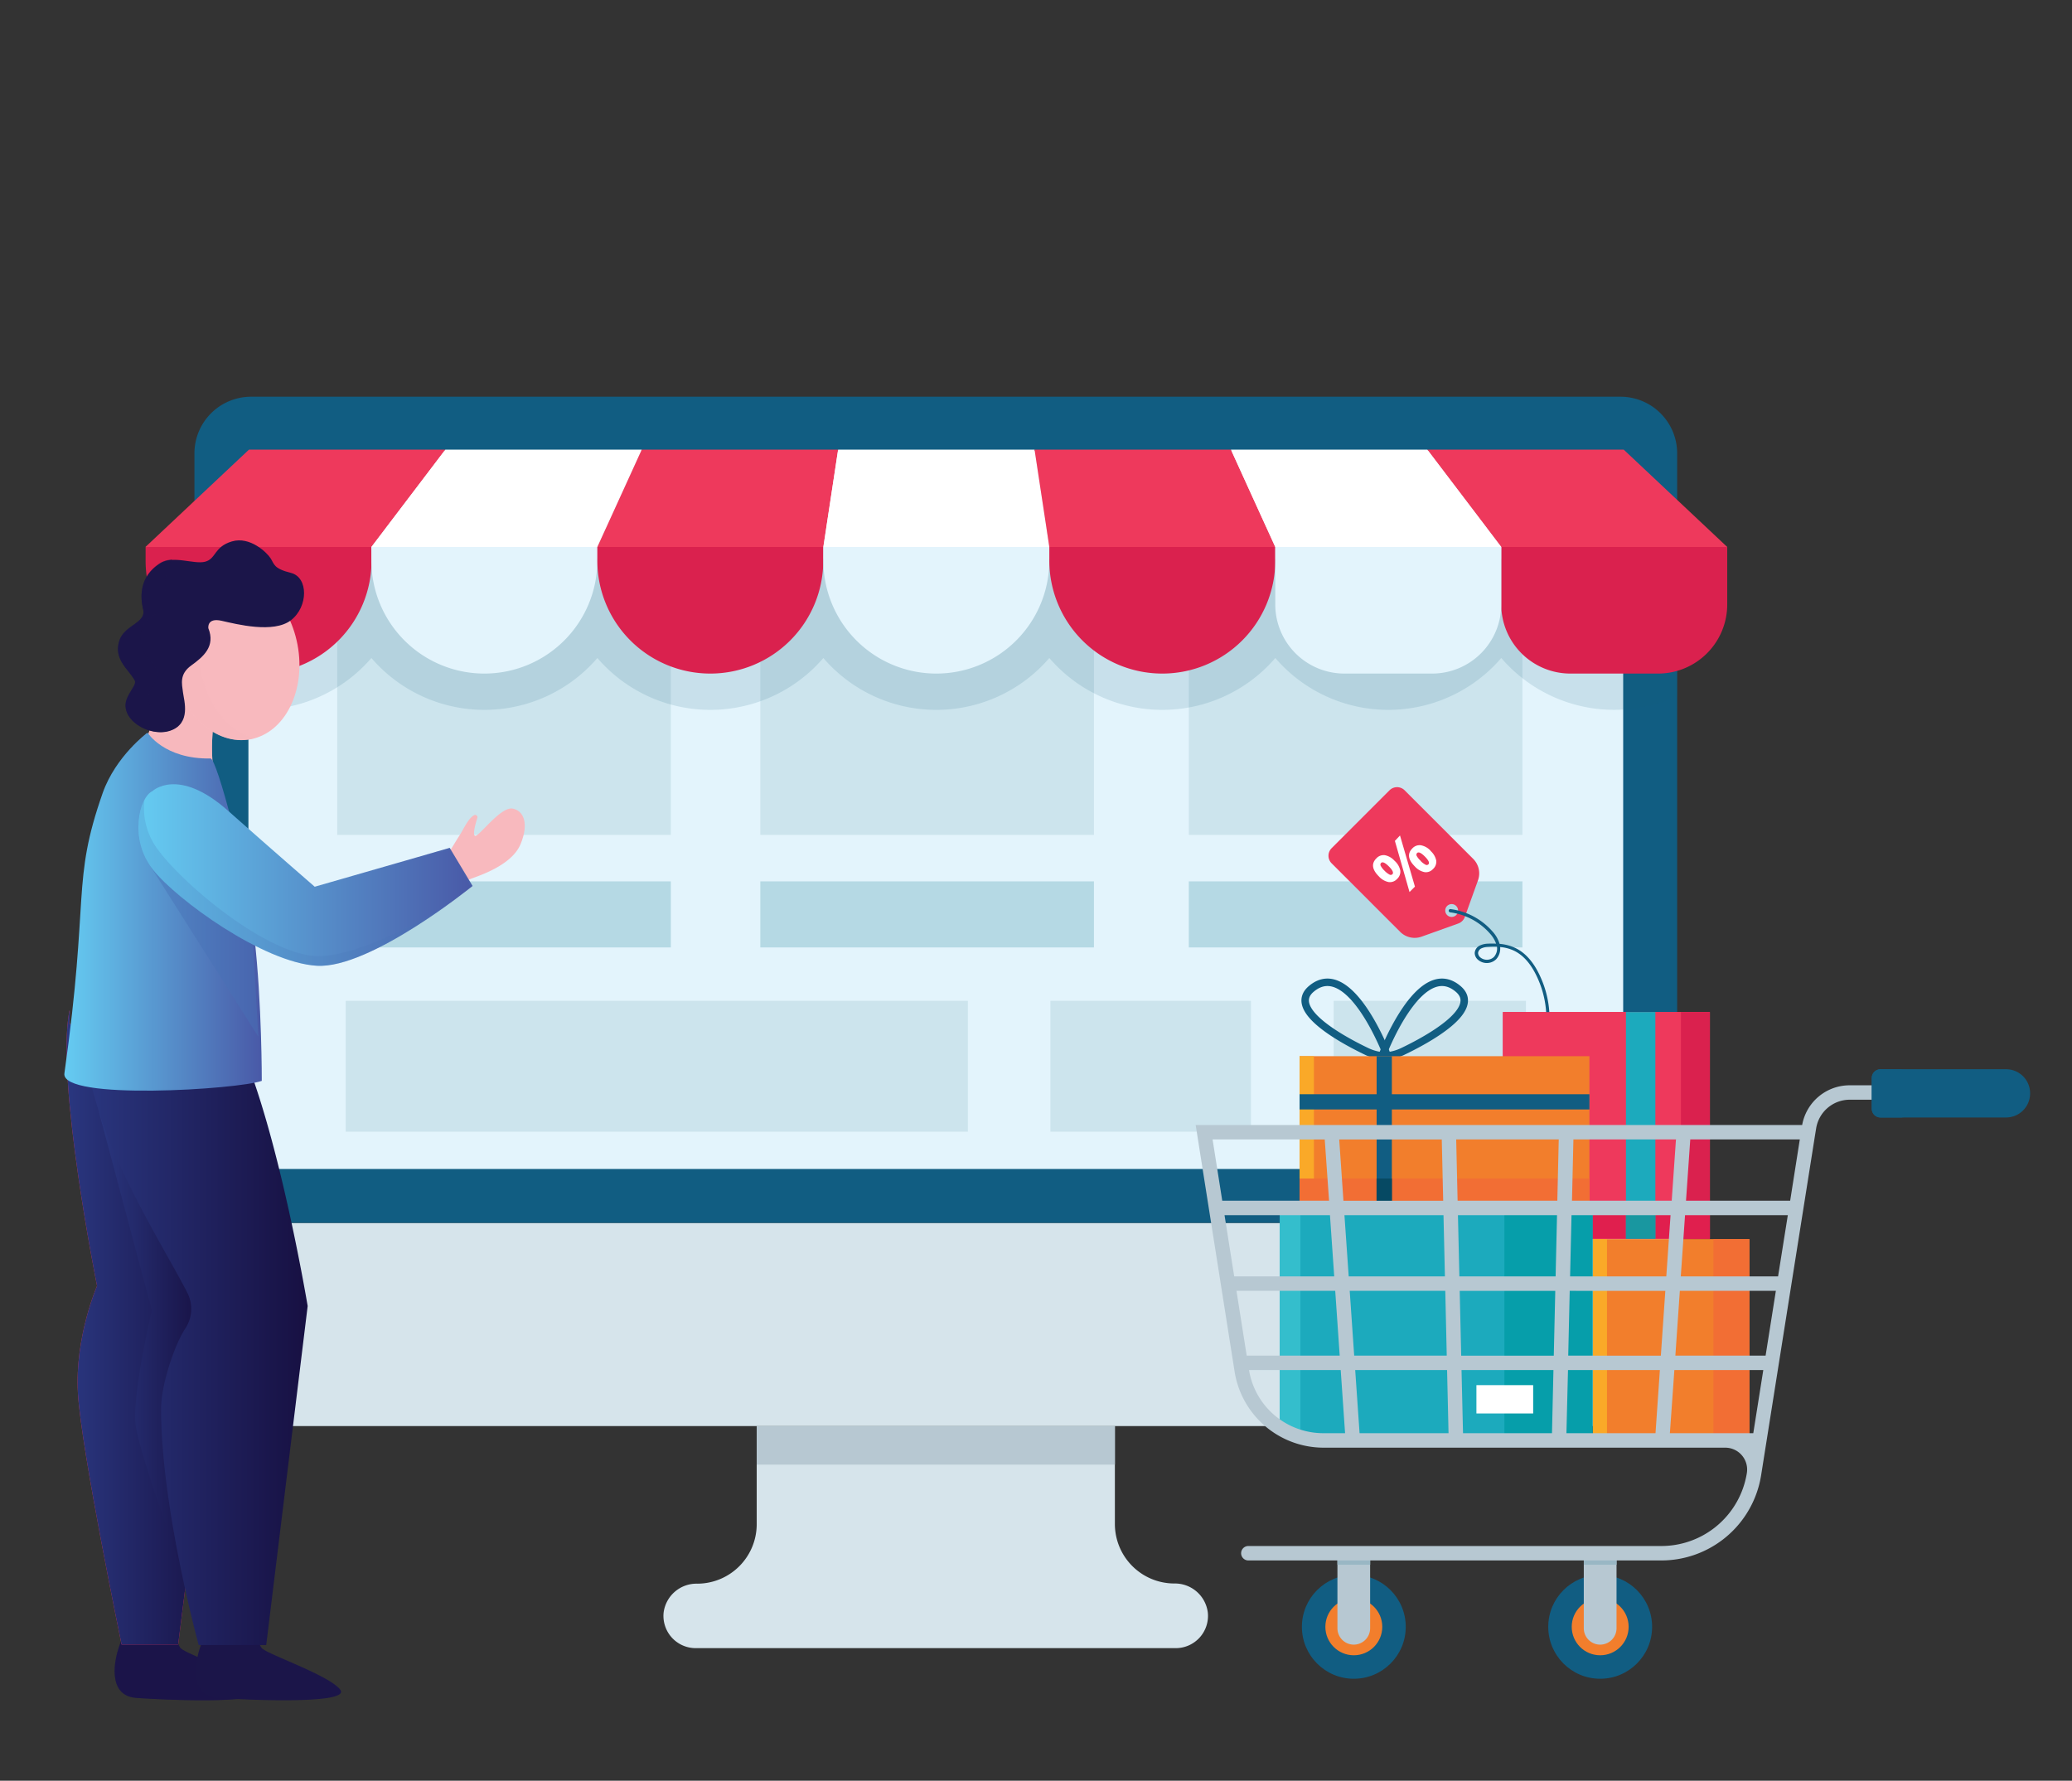 <svg xmlns="http://www.w3.org/2000/svg" xmlns:xlink="http://www.w3.org/1999/xlink" viewBox="0 0 555 477"><rect x="0" y="0" width="555" height="477" fill="#333333" stroke="none"/><defs><style>.cls-1{isolation:isolate;}.cls-2{fill:#d6e4eb;}.cls-3,.cls-8{fill:#115d82;}.cls-4{fill:#e3f4fc;}.cls-5{fill:#b7c8d2;}.cls-6{fill:#cce4ed;}.cls-7{fill:#b5d9e4;}.cls-8{opacity:0.13;}.cls-24,.cls-29,.cls-32,.cls-34,.cls-36,.cls-8{mix-blend-mode:multiply;}.cls-9{fill:#da214e;}.cls-10{fill:#ee395c;}.cls-11{fill:#fff;}.cls-12{fill:none;stroke:#115d82;stroke-miterlimit:10;stroke-width:2px;}.cls-13{fill:#e01f4e;}.cls-14{fill:#1caabd;}.cls-15{fill:#1997a0;}.cls-16{fill:#34becc;}.cls-17{fill:#069eaa;}.cls-18{fill:#f27e2c;}.cls-19{fill:#faa928;}.cls-20{fill:#f26e34;}.cls-21{fill:#064963;}.cls-22{fill:#99b7c4;}.cls-23,.cls-24{fill:#1b1549;}.cls-24{opacity:0.37;}.cls-25{fill:#ec335e;}.cls-26{fill:url(#linear-gradient);}.cls-27,.cls-29{fill:#f8b9be;}.cls-28{fill:url(#linear-gradient-2);}.cls-29{opacity:0.59;}.cls-30{fill:url(#linear-gradient-3);}.cls-31{fill:url(#linear-gradient-4);}.cls-32,.cls-35{fill:#4773b6;}.cls-32{opacity:0.45;}.cls-33{fill:url(#linear-gradient-5);}.cls-34{opacity:0.2;}.cls-36{opacity:0.55;}</style><linearGradient id="linear-gradient" x1="17.87" y1="355.62" x2="59.37" y2="355.62" gradientUnits="userSpaceOnUse"><stop offset="0" stop-color="#2a3780"/><stop offset="1" stop-color="#171042"/></linearGradient><linearGradient id="linear-gradient-2" x1="26.49" y1="363.73" x2="54.87" y2="363.73" xlink:href="#linear-gradient"/><linearGradient id="linear-gradient-3" x1="21.68" y1="354.42" x2="82.41" y2="354.42" xlink:href="#linear-gradient"/><linearGradient id="linear-gradient-4" x1="17.26" y1="244.2" x2="70.15" y2="244.2" gradientUnits="userSpaceOnUse"><stop offset="0" stop-color="#65ccf2"/><stop offset="1" stop-color="#4959a7"/></linearGradient><linearGradient id="linear-gradient-5" x1="37.08" y1="234.39" x2="126.57" y2="234.39" xlink:href="#linear-gradient-4"/></defs><title>Customer benefit</title><g class="cls-1"><g id="Layer_1" data-name="Layer 1"><path class="cls-2" d="M52.08,327.59v39.18A15.18,15.18,0,0,0,67.26,382H434.06a15.18,15.18,0,0,0,15.18-15.18V327.59Z"/><path class="cls-3" d="M449.24,121.45a15.18,15.18,0,0,0-15.18-15.18H67.26a15.18,15.18,0,0,0-15.18,15.18V327.59H449.24Z"/><path class="cls-4" d="M66.54,313.14V121.45a.72.72,0,0,1,.72-.72H434.06a.72.72,0,0,1,.72.72V313.14Z"/><path class="cls-2" d="M314.57,424.17h0a15.94,15.94,0,0,1-15.94-15.94V382H202.69v26.28a15.94,15.94,0,0,1-15.94,15.94h0a8.88,8.88,0,0,0-9,7.79,8.64,8.64,0,0,0,8.59,9.48H314.94a8.64,8.64,0,0,0,8.59-9.48A8.88,8.88,0,0,0,314.57,424.17Z"/><rect class="cls-5" x="202.69" y="381.96" width="95.94" height="10.37"/><rect class="cls-6" x="90.33" y="141.5" width="89.36" height="82.14"/><rect class="cls-7" x="90.33" y="236.09" width="89.36" height="17.7"/><rect class="cls-6" x="203.66" y="141.5" width="89.36" height="82.14"/><rect class="cls-7" x="203.66" y="236.09" width="89.36" height="17.7"/><rect class="cls-6" x="318.43" y="141.5" width="89.36" height="82.14"/><rect class="cls-7" x="318.43" y="236.09" width="89.36" height="17.7"/><rect class="cls-6" x="92.6" y="268.09" width="166.65" height="35.05"/><rect class="cls-6" x="281.36" y="268.09" width="53.71" height="35.05"/><rect class="cls-6" x="357.24" y="268.09" width="51.5" height="35.05"/><path class="cls-8" d="M52.08,149.72v36.54a39.91,39.91,0,0,0,47.4-10,39.91,39.91,0,0,0,60.53,0,39.91,39.91,0,0,0,60.53,0,39.91,39.91,0,0,0,60.53,0,39.91,39.91,0,0,0,60.53,0,39.91,39.91,0,0,0,60.53,0,39.89,39.89,0,0,0,47.11,10.15V149.72Z"/><path class="cls-9" d="M99.48,146.52H39v3.65a30.26,30.26,0,0,0,30.26,30.26h0a30.26,30.26,0,0,0,30.26-30.26Z"/><path class="cls-4" d="M160,146.52H99.48v3.65a30.26,30.26,0,0,0,30.26,30.26h0A30.26,30.26,0,0,0,160,150.17Z"/><path class="cls-9" d="M220.54,146.52H160v3.65a30.26,30.26,0,0,0,30.26,30.26h0a30.26,30.26,0,0,0,30.26-30.26Z"/><path class="cls-4" d="M281.07,146.52H220.54v3.65a30.26,30.26,0,0,0,30.26,30.26h0a30.26,30.26,0,0,0,30.26-30.26Z"/><path class="cls-9" d="M341.59,146.52H281.07v3.65a30.26,30.26,0,0,0,30.26,30.26h0a30.26,30.26,0,0,0,30.26-30.26Z"/><path class="cls-9" d="M402.12,146.52h60.53a0,0,0,0,1,0,0v15.39a18.52,18.52,0,0,1-18.52,18.52H420.64a18.52,18.52,0,0,1-18.52-18.52V146.52A0,0,0,0,1,402.12,146.52Z"/><polygon class="cls-10" points="66.69 120.44 38.96 146.52 99.48 146.52 119.29 120.44 66.69 120.44"/><polygon class="cls-11" points="119.29 120.44 99.48 146.52 160.01 146.52 171.9 120.44 119.29 120.44"/><polygon class="cls-10" points="171.9 120.44 160.01 146.52 220.54 146.52 224.5 120.44 171.9 120.44"/><polygon class="cls-11" points="224.5 120.44 220.54 146.52 281.07 146.52 277.11 120.44 224.5 120.44"/><polygon class="cls-10" points="277.11 120.44 281.07 146.52 341.59 146.52 329.71 120.44 277.11 120.44"/><polygon class="cls-10" points="382.31 120.44 402.12 146.52 462.65 146.52 434.92 120.44 382.31 120.44"/><polygon class="cls-11" points="329.71 120.44 341.59 146.52 402.12 146.52 382.31 120.44 329.71 120.44"/><path class="cls-4" d="M341.59,146.52h60.53a0,0,0,0,1,0,0v15.39a18.52,18.52,0,0,1-18.52,18.52H360.11a18.52,18.52,0,0,1-18.52-18.52V146.52A0,0,0,0,1,341.59,146.52Z"/><path class="cls-12" d="M371.64,282.92s-10-26.71-20.35-18.07c-6.72,5.59,8.32,13.7,14.79,16.8a12.86,12.86,0,0,0,5.56,1.27Z"/><path class="cls-12" d="M370.17,282.92s10-26.71,20.35-18.07c6.72,5.59-8.32,13.7-14.79,16.8a12.86,12.86,0,0,1-5.56,1.27Z"/><rect class="cls-10" x="399.92" y="273.73" width="60.71" height="55.44" transform="translate(128.83 731.73) rotate(-90)"/><rect class="cls-10" x="399.92" y="273.73" width="60.71" height="55.44" transform="translate(128.83 731.73) rotate(-90)"/><path class="cls-10" d="M372.16,211.73l-7.75,7.75-7.75,7.75a2.86,2.86,0,0,0,0,4l18.39,18.39a5.49,5.49,0,0,0,5.74,1.28l9.82-3.52a2.89,2.89,0,0,0,1.75-1.75l3.53-9.82a5.49,5.49,0,0,0-1.28-5.74l-18.39-18.39A2.86,2.86,0,0,0,372.16,211.73Zm17.89,33.39a1.72,1.72,0,1,1,0-2.44A1.72,1.72,0,0,1,390.05,245.12Z"/><path class="cls-11" d="M373.53,230.57a4.78,4.78,0,0,1,1.55,2.62,2.64,2.64,0,0,1-.88,2.27,2.57,2.57,0,0,1-2.25.82,4.76,4.76,0,0,1-2.61-1.52q-2.75-2.75-.67-4.83a2.62,2.62,0,0,1,2.28-.85A4.68,4.68,0,0,1,373.53,230.57Zm-2.66,2.68a5.08,5.08,0,0,0,1.28,1,.66.66,0,0,0,.81-.06q.58-.58-.94-2.1t-2.09-.93a.66.66,0,0,0-.07.81A5,5,0,0,0,370.87,233.25ZM375,223.8,379,237.5l-1.45,1.45-3.92-13.7Zm8.17,4.12a4.76,4.76,0,0,1,1.54,2.61,2.64,2.64,0,0,1-.88,2.27,2.57,2.57,0,0,1-2.25.82,4.74,4.74,0,0,1-2.6-1.52q-2.75-2.75-.68-4.83a2.62,2.62,0,0,1,2.28-.85A4.68,4.68,0,0,1,383.22,227.92Zm-2.66,2.68a5.08,5.08,0,0,0,1.28,1,.66.66,0,0,0,.81-.06q.58-.58-.94-2.1t-2.09-.93a.66.66,0,0,0-.07.81A5,5,0,0,0,380.56,230.6Z"/><path class="cls-3" d="M405.53,254.66c2.67,1.28,4.85,3.89,6.5,7.75a26.17,26.17,0,0,1,2.12,8.71H415a27,27,0,0,0-2.19-9c-1.73-4.06-4.06-6.82-6.93-8.19a12.11,12.11,0,0,0-4.21-1.1,8.41,8.41,0,0,0-1.81-3.22,18.06,18.06,0,0,0-11.34-6.09.43.43,0,0,0-.08.87,17.14,17.14,0,0,1,10.75,5.79,8,8,0,0,1,1.55,2.6,20.71,20.71,0,0,0-2.19,0,5.44,5.44,0,0,0-2.18.5,2.39,2.39,0,0,0-1.36,2,2.46,2.46,0,0,0,.84,1.78,3.61,3.61,0,0,0,4.89-.09,4.2,4.2,0,0,0,1.08-3.3A11.12,11.12,0,0,1,405.53,254.66Zm-5.38,1.69a2.75,2.75,0,0,1-3.68.07,1.6,1.6,0,0,1-.56-1.14,1.55,1.55,0,0,1,.9-1.24,4.7,4.7,0,0,1,1.84-.41q.77-.06,1.49-.06l.83,0A3.36,3.36,0,0,1,400.15,256.35Z"/><rect class="cls-9" x="450.25" y="271.09" width="7.75" height="60.71"/><rect class="cls-13" x="426.27" y="300.07" width="8.03" height="55.44" transform="translate(102.49 758.07) rotate(-90)"/><rect class="cls-14" x="409.11" y="297.51" width="60.71" height="7.88" transform="translate(138.01 740.91) rotate(-90)"/><rect class="cls-15" x="435.52" y="323.78" width="7.88" height="8.03"/><rect class="cls-14" x="342.8" y="323.22" width="83.78" height="60.91"/><rect class="cls-16" x="342.8" y="323.22" width="5.52" height="60.91"/><rect class="cls-17" x="402.97" y="323.22" width="23.62" height="60.91"/><rect class="cls-11" x="395.47" y="371.04" width="15.2" height="7.59"/><rect class="cls-18" x="348.1" y="282.92" width="77.64" height="40.35"/><rect class="cls-19" x="348.1" y="282.92" width="3.84" height="40.35"/><rect class="cls-3" x="368.74" y="282.92" width="4.08" height="40.35"/><rect class="cls-3" x="348.1" y="293.11" width="77.64" height="4.08"/><rect class="cls-20" x="348.1" y="315.7" width="77.64" height="7.57"/><rect class="cls-18" x="421.56" y="337.03" width="52.15" height="41.92" transform="translate(89.64 805.63) rotate(-90)"/><rect class="cls-19" x="426.68" y="331.92" width="3.76" height="52.15"/><rect class="cls-20" x="458.96" y="331.92" width="9.64" height="52.15"/><rect class="cls-21" x="368.73" y="315.71" width="4.09" height="7.57"/><rect class="cls-21" x="368.73" y="315.71" width="4.09" height="7.57"/><circle class="cls-3" cx="428.62" cy="435.78" r="13.91"/><circle class="cls-18" cx="428.62" cy="435.78" r="7.62"/><path class="cls-5" d="M428.62,440.55h0a4.39,4.39,0,0,1-4.39-4.39V416.07H433v20.09A4.39,4.39,0,0,1,428.62,440.55Z"/><rect class="cls-22" x="424.24" y="416.07" width="8.77" height="3.07"/><circle class="cls-3" cx="362.63" cy="435.78" r="13.91"/><circle class="cls-18" cx="362.63" cy="435.78" r="7.62"/><path class="cls-5" d="M362.63,440.55h0a4.39,4.39,0,0,1-4.39-4.39V416.07H367v20.09A4.39,4.39,0,0,1,362.63,440.55Z"/><rect class="cls-22" x="358.24" y="416.07" width="8.77" height="3.07"/><path class="cls-5" d="M495.49,290.72a12.92,12.92,0,0,0-12.77,10.64H320.27l10.43,66.06a24.14,24.14,0,0,0,23.84,20.37H462.12a5.86,5.86,0,0,1,5.79,6.78h0c-.12.77-.29,1.54-.48,2.28A23.19,23.19,0,0,1,445,414.13H334.38a1.93,1.93,0,1,0,0,3.87H445a27.07,27.07,0,0,0,26.17-20.17c.23-.86.41-1.76.56-2.66l14.52-91.58.22-1.34a9.12,9.12,0,0,1,9-7.67h43.76v-3.87ZM333.94,363.14l-2.74-17.36h26.45l1.2,17.36Zm23.44-21.23H330.59L328,325.51h28.24Zm1.34-36.68h27.47l.38,16.42H359.85Zm117.55,36.68H450.21l1.14-16.4h27.53Zm-55.71,0,.38-16.4h26.53l-1.14,16.4Zm25.51,3.87-1.2,17.36H420.06l.4-17.36Zm-25-24.14.38-16.42h27.47l-1.14,16.42ZM390.9,341.91l-.38-16.4h26.54l-.38,16.4Zm25.69,3.87-.4,17.36h-24.8l-.4-17.36Zm-26.16-24.14-.38-16.42h27.47l-.38,16.42Zm-2.91,41.49H362.73l-1.2-17.36h25.6Zm-.87-37.62.38,16.4H361.26l-1.14-16.4ZM363,367h24.61l.39,16.91H364.17Zm28.48,0H416.1l-.39,16.91H391.88ZM420,367h24.61l-1.17,16.91H419.58Zm28.49,0h23.82l-2.68,16.91H447.29Zm.27-3.87,1.2-17.36h25.72l-2.75,17.36Zm30.75-41.49H451.61l1.14-16.42h29.34ZM354.84,305.23,356,321.64H327.39l-2.59-16.42ZM334.56,367h24.56l1.17,16.91h-5.75A20.16,20.16,0,0,1,334.56,367Z"/><path class="cls-3" d="M537.33,286.41H503.71a2.34,2.34,0,0,0-2.34,2.34V297a2.34,2.34,0,0,0,2.34,2.34h33.62a6.45,6.45,0,0,0,6.45-6.45h0A6.45,6.45,0,0,0,537.33,286.41Z"/><path class="cls-3" d="M507.61,297v-8.22a2.34,2.34,0,0,1,2.34-2.34h-6.25a2.34,2.34,0,0,0-2.34,2.34V297a2.34,2.34,0,0,0,2.34,2.34H510A2.34,2.34,0,0,1,507.61,297Z"/><path class="cls-23" d="M35.39,434.87A20.3,20.3,0,0,0,33,438.54c-1.88,3.24-5.39,15.62,3.48,16.27s35.69,1.69,32.92-2.15-19.51-9.5-21-11.15-3.19-9.77-3.19-9.77Z"/><path class="cls-24" d="M35.39,434.87A20.3,20.3,0,0,0,33,438.54c-1.88,3.24-5.39,15.62,3.48,16.27s35.69,1.69,32.92-2.15-19.51-9.5-21-11.15-3.19-9.77-3.19-9.77Z"/><path class="cls-25" d="M47.72,302l-1.55-27.7H18.58s.21-4.37,0-3.51C14.93,289.77,26,344.46,26,344.46S20,358.13,20.87,373.21s11.7,67.31,11.7,67.31H47.72L59.37,348Z"/><path class="cls-26" d="M47.72,302l-1.55-27.7H18.58s.21-4.37,0-3.51C14.93,289.77,26,344.46,26,344.46S20,358.13,20.87,373.21s11.7,67.31,11.7,67.31H47.72L59.37,348Z"/><path class="cls-27" d="M49.74,179.88l-5.86-6.29s-.73,12.55-3.74,21.73a21,21,0,0,1-3.84,7.46s12.24,6.87,21.11,5.72c0,0-2.1-11.82,1.47-21.42C59.83,184.5,49.74,179.88,49.74,179.88Z"/><path class="cls-28" d="M54.87,313.59,26.49,297.83,40.68,351s-5.26,22.13-4.38,30.48S52,429.62,52,429.62Z"/><path class="cls-23" d="M57.15,434.87a20.3,20.3,0,0,0-2.39,3.67c-1.88,3.24-5.39,15.62,3.48,16.27s35.69,1.69,32.92-2.15-19.51-9.5-21-11.15-3.19-9.77-3.19-9.77Z"/><path class="cls-29" d="M49.74,179.88l-5.86-6.29s-.73,12.55-3.74,21.73a21,21,0,0,1-3.84,7.46s12.24,6.87,21.11,5.72c0,0-2.1-11.82,1.47-21.42C59.83,184.5,49.74,179.88,49.74,179.88Z"/><ellipse class="cls-27" cx="62.91" cy="175.87" rx="17.09" ry="22.55" transform="translate(-31.54 14.73) rotate(-10.69)"/><path class="cls-29" d="M53.21,173.46c0-8.17,3-15.4,7.58-20a13.1,13.1,0,0,0-2.07.21c-9.27,1.75-14.92,13.09-12.61,25.33s11.7,20.74,21,19c.3-.06.59-.15.89-.23C59.53,195.3,53.21,185.36,53.21,173.46Z"/><path class="cls-30" d="M35.13,268.73H22s-2,8.45,4.52,29.1c5.73,18.23,18.22,37.82,23.65,48.45a9.47,9.47,0,0,1-.56,9.62c-2.9,4.42-6.46,15-6.46,21.51,0,26.64,10.07,63.24,10.07,63.24H71.31l11.1-90.8s-9.79-58.91-22.22-77.49C56,266.14,35.13,268.73,35.13,268.73Z"/><path class="cls-31" d="M39.51,196.24s-8.51,6.3-12,16.17c-8.43,24.05-3.48,27.26-10.26,75.12-1,7.37,46.75,4.28,52.87,2,0,0,.06-20.69-2-38.75s-10.11-47.63-11.7-47.6C43.9,203.39,39.51,196.24,39.51,196.24Z"/><path class="cls-27" d="M117.3,233.31s4.64-7.78,5.91-9.72c1-1.57,2.24-4.41,3.79-5.23a.61.61,0,0,1,.86.72c-.5,1.58-1.36,4.67-.57,4.81,1.07.19,6.9-8,10.1-7.28s4.18,4.47,2,9.61-9.75,7.89-12.33,8.84-6.32,2.62-6.32,2.62Z"/><path class="cls-32" d="M66.73,231.81,52,226.5l-12.8,3.81,30,47.41S66.73,235.36,66.73,231.81Z"/><path class="cls-33" d="M40.82,211.93s6.84-6.63,20.21,5.2,23.27,20.4,23.27,20.4l36.16-10.41,6.12,10.21s-27.38,22.23-41.72,21.37S47.29,241,40.91,232.87,37.28,213.56,40.82,211.93Z"/><g class="cls-34"><path class="cls-35" d="M126.57,237.32l-3.37-5.62,2.91,6Z"/><path class="cls-35" d="M83,255.94c-14.21-2.11-35.88-20.86-41.53-29.54a18.41,18.41,0,0,1-2.77-12.11c-2.17,4.07-2.75,12.23,2.22,18.59,6.38,8.16,29.6,24.95,43.94,25.82,9.87.6,25.9-9.74,34.95-16.25C110.34,248.12,93,257.42,83,255.94Z"/><polygon class="cls-35" points="120.78 227.66 120.45 227.12 113.82 229.03 120.78 227.66"/></g><path class="cls-23" d="M55.81,168.29s-.47-2.91,3.55-2,13.93,3.46,18.59-.16,4.66-11.49,0-12.66-4.47-2.33-5.44-3.88-5.54-6-10.39-4.56-4.18,4.66-7.19,5.44-8.58-1.85-12.14.49c-5.34,3.5-5.32,8.64-4.45,12.33s-5.12,4.15-6.41,8.45c-1.46,4.86,2.23,7.29,4.08,10.39.69,1.16-.83,2.35-1.94,4.86-2.47,5.54,5.9,10.68,11.54,8.74s3.69-8,3.4-10.29-1-4.86,2.23-7.19S57.76,173.14,55.81,168.29Z"/><g class="cls-36"><path class="cls-23" d="M40.22,184.93c1.18-2.64,2.78-3.91,2.05-5.13-2-3.28-5.85-5.85-4.31-11,1.36-4.54,7.69-5,6.77-8.92-.69-2.92-.88-6.7,1.45-10a6.62,6.62,0,0,0-3.38,1c-5.34,3.5-5.32,8.64-4.45,12.33s-5.12,4.15-6.41,8.45c-1.46,4.86,2.23,7.29,4.08,10.39.69,1.16-.83,2.35-1.94,4.86-2.47,5.54,5.9,10.68,11.54,8.74a6.09,6.09,0,0,0,2.15-1.24C42.84,193.54,38.25,189.35,40.22,184.93Z"/></g></g></g></svg>